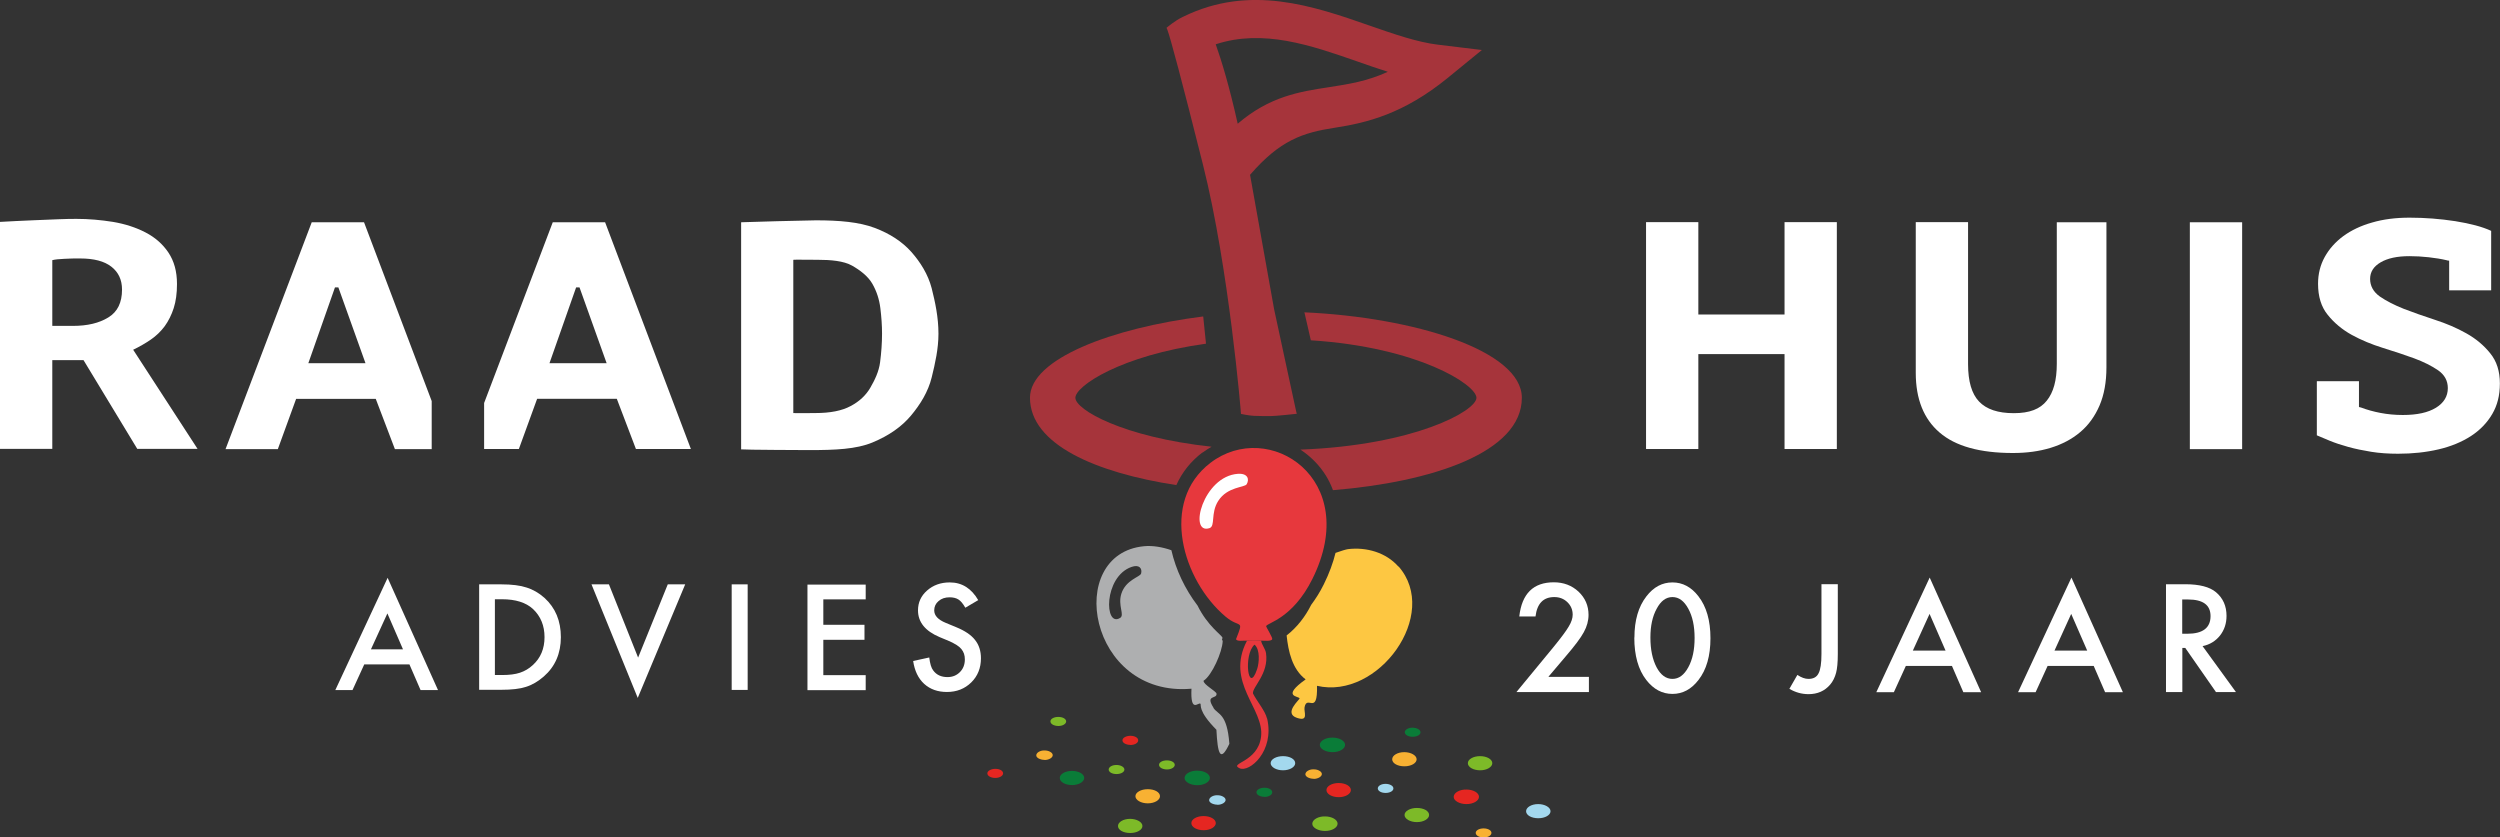 <?xml version="1.0" encoding="UTF-8"?>
<svg id="Laag_1" xmlns="http://www.w3.org/2000/svg" viewBox="0 0 206.51 69.18"><rect x="0" y="0" width="206.51" height="69.18" fill="#333333" stroke="none"/>
  <defs>
    <style>
      .cls-1 {
        fill: #0a7c38;
      }

      .cls-2 {
        fill: #a6343b;
      }

      .cls-3 {
        fill: #a3d8ee;
      }

      .cls-4 {
        fill: #e7383d;
      }

      .cls-5 {
        fill: #fff;
      }

      .cls-6 {
        fill: #fdc742;
      }

      .cls-7 {
        fill: #aeafb0;
      }

      .cls-8 {
        fill: #f8b133;
      }

      .cls-9 {
        fill: #e52621;
      }

      .cls-10 {
        fill: #7dba28;
      }
    </style>
  </defs>
  <path class="cls-2" d="M97.72,1.39c5.52-2.72,10.79-.89,15.43.73,2.01.7,3.91,1.36,5.62,1.57l3.64.44-2.84,2.32c-3.61,2.94-6.63,3.69-9.3,4.1-2.67.41-4.53,1.03-7.01,3.89l1.99,11.12,1.82,8.43.05.19s-1.73.19-2.14.19-.97,0-1.4-.02c-.43-.02-1.07-.16-1.07-.16,0-.13-.99-12.03-3.13-20.55-1.79-7.13-2.7-10.52-2.95-11.18l-.07-.16s.67-.59,1.36-.91ZM100.42,3.65c.46,1.29,1.12,3.43,1.82,6.57,2.63-2.26,5.12-2.65,7.55-3.02,1.61-.25,3.16-.49,4.85-1.27-.82-.26-1.66-.55-2.51-.85-3.84-1.34-7.79-2.71-11.71-1.42Z"/>
  <path class="cls-3" d="M106.99,63.04c0,.32-.45.59-1.01.59-.56,0-1.02-.27-1.02-.59,0-.32.46-.58,1.02-.58.57,0,1.01.25,1.01.58Z"/>
  <path class="cls-8" d="M116.01,63.3c-.57,0-1.01-.25-1.01-.58,0-.32.44-.59,1-.59.55,0,1.02.27,1.02.59,0,.32-.45.58-1.01.58Z"/>
  <path class="cls-1" d="M110.08,60.93c.56,0,1.03.27,1.03.6,0,.33-.48.61-1.05.6-.55,0-1.04-.27-1.04-.59,0-.37.54-.63,1.06-.61Z"/>
  <path class="cls-8" d="M95.82,65.77c0,.32-.45.59-1.01.59-.56,0-1.02-.27-1.02-.59,0-.32.46-.58,1.02-.58.57,0,1.01.25,1.01.58Z"/>
  <path class="cls-1" d="M98.91,63.66c.56,0,1.03.27,1.03.6,0,.33-.48.61-1.05.6-.55,0-1.04-.27-1.04-.59,0-.37.54-.63,1.06-.61Z"/>
  <path class="cls-10" d="M123.27,63.04c0,.32-.45.59-1,.59-.57,0-1.02-.26-1.02-.59,0-.32.45-.58,1.01-.58.56,0,1.01.26,1.01.58Z"/>
  <path class="cls-10" d="M118.05,67.32c0,.32-.45.59-1.01.59-.56,0-1.02-.27-1.02-.59,0-.32.46-.58,1.02-.58.57,0,1.01.25,1.01.58Z"/>
  <path class="cls-3" d="M127.07,67.59c-.57,0-1.01-.25-1.01-.58,0-.32.44-.59,1-.59.55,0,1.02.27,1.02.59,0,.32-.45.58-1.01.58Z"/>
  <path class="cls-9" d="M121.14,65.22c.56,0,1.03.27,1.03.6,0,.33-.48.61-1.05.6-.55,0-1.04-.27-1.04-.59,0-.37.54-.63,1.06-.61Z"/>
  <path class="cls-1" d="M89.56,64.26c0,.32-.45.59-1,.59-.57,0-1.02-.26-1.02-.59,0-.32.45-.58,1.01-.58.56,0,1.01.26,1.01.58Z"/>
  <path class="cls-10" d="M93.36,68.81c-.57,0-1.01-.25-1.01-.58,0-.32.44-.59,1-.59.55,0,1.02.27,1.02.59,0,.32-.45.58-1.01.58Z"/>
  <path class="cls-9" d="M111.59,65.26c0,.32-.45.59-1,.59-.57,0-1.02-.26-1.02-.59,0-.32.45-.58,1.01-.58.56,0,1.01.26,1.01.58Z"/>
  <path class="cls-10" d="M96.4,63.56c-.18,0-.34-.04-.47-.11-.12-.07-.19-.17-.19-.27,0-.21.29-.37.65-.37.36,0,.65.16.65.37,0,.21-.29.38-.64.38h0Z"/>
  <path class="cls-9" d="M93.37,61.53c-.17,0-.34-.04-.46-.11-.13-.07-.19-.17-.19-.27,0-.2.3-.37.66-.37.18,0,.34.04.46.11.12.07.18.16.18.27,0,.21-.29.38-.65.38h0Z"/>
  <path class="cls-10" d="M109.46,67.44c.56,0,1.03.27,1.03.6,0,.33-.48.61-1.05.6-.55,0-1.04-.27-1.04-.59,0-.37.54-.63,1.06-.61Z"/>
  <path class="cls-9" d="M100.43,67.99c0,.32-.45.59-1,.59-.57,0-1.02-.26-1.02-.59,0-.32.45-.58,1.01-.58.56,0,1.01.26,1.01.58Z"/>
  <path class="cls-10" d="M87.43,59.97c-.18,0-.34-.04-.47-.11-.12-.07-.19-.17-.19-.27,0-.21.29-.37.65-.37.36,0,.65.16.65.37,0,.21-.29.38-.64.38h0Z"/>
  <path class="cls-9" d="M82.21,64.26c-.17,0-.34-.04-.46-.11-.13-.07-.19-.17-.19-.27,0-.2.3-.37.66-.37.37,0,.64.16.64.37,0,.21-.29.38-.65.38h0Z"/>
  <path class="cls-10" d="M92.23,63.94c-.37,0-.64-.16-.65-.37,0-.21.28-.38.64-.38h0c.18,0,.34.04.46.11.13.07.2.17.2.27,0,.21-.29.37-.65.37h0Z"/>
  <path class="cls-8" d="M86.28,62.77c-.18,0-.36-.05-.49-.12-.12-.07-.19-.16-.19-.25,0-.24.34-.41.64-.41h.03c.2,0,.36.04.49.12.13.07.2.17.2.27,0,.21-.32.4-.68.4h0Z"/>
  <path class="cls-8" d="M122.56,69.18c-.18,0-.34-.04-.47-.11-.12-.07-.19-.17-.19-.27,0-.21.29-.37.65-.37s.65.16.65.37c0,.21-.29.38-.64.38h0Z"/>
  <path class="cls-1" d="M104.44,65.82c-.17,0-.34-.04-.46-.11-.13-.07-.19-.17-.19-.27,0-.2.3-.37.66-.37.18,0,.34.04.46.11.12.07.18.16.18.27,0,.21-.29.38-.65.38h0Z"/>
  <path class="cls-3" d="M114.46,65.5c-.37,0-.64-.16-.65-.37,0-.21.28-.38.64-.38h0c.18,0,.34.04.46.11.13.07.19.17.19.27,0,.21-.29.37-.65.37h0Z"/>
  <path class="cls-8" d="M108.51,64.33c-.18,0-.36-.05-.49-.12-.12-.07-.19-.16-.19-.25,0-.24.34-.41.64-.41h.03c.2,0,.36.04.49.12.13.07.2.17.2.27,0,.21-.32.4-.68.4h0Z"/>
  <path class="cls-1" d="M116.69,60.86c-.37,0-.64-.16-.65-.37,0-.21.28-.38.64-.38h0c.18,0,.34.04.46.11.13.07.2.17.2.27,0,.21-.29.37-.65.37h0Z"/>
  <path class="cls-3" d="M100.56,66.47c-.18,0-.36-.05-.49-.12-.12-.07-.19-.16-.19-.25,0-.24.34-.41.64-.41h.03c.2,0,.36.04.49.12.13.07.2.17.2.27,0,.21-.32.4-.68.4h0Z"/>
  <path class="cls-7" d="M100.24,58.46c-.71-1.11.3-.68.25-1.16-.02-.2-1.12-.77-1.07-1.07.68-.42,1.55-2.37,1.58-3.28l-.06-.13s.02-.05.04-.11c0,0,0-.02,0-.03-.06-.23-1.21-.94-2.06-2.66-1.03-1.35-1.79-2.95-2.16-4.57-.74-.26-1.55-.4-2.26-.33-6.6.64-4.61,12.51,3.92,11.77-.1,2.08.58,1.08.74,1.24.09.09-.25.56,1.32,2.15.1,1.97.31,2.77,1.07,1.16-.19-2.56-.95-2.39-1.32-2.97ZM94.25,47.39c-.08.27-1.26.51-1.62,1.65-.31.98.29,1.76-.1,2-1.32.84-1.38-3.4.94-4.21.65-.23.9.14.79.55Z"/>
  <path class="cls-5" d="M147.41,29.25h-7.12v7.84h-4.32v-18.74h4.32v7.63h7.12v-7.63h4.32v18.74h-4.32v-7.84Z"/>
  <path class="cls-5" d="M169.9,18.36h4.1v11.99c0,1.21-.19,2.26-.57,3.15-.38.88-.91,1.62-1.59,2.19-.68.58-1.5,1.01-2.44,1.3s-1.98.43-3.12.43c-2.73,0-4.75-.56-6.06-1.69-1.31-1.12-1.97-2.77-1.97-4.93v-12.45h4.32v11.72c0,1.43.3,2.46.91,3.1.61.64,1.56.96,2.87.96s2.17-.34,2.72-1.03c.56-.69.83-1.7.83-3.04v-11.72Z"/>
  <path class="cls-5" d="M191.39,31.49h3.47v2.13c.06.02.13.04.19.05.48.18,1.01.33,1.59.44s1.19.17,1.84.17c1.18,0,2.09-.2,2.74-.6.65-.4.98-.94.98-1.62,0-.61-.27-1.1-.8-1.47-.54-.37-1.2-.7-1.98-.99-.79-.29-1.65-.57-2.58-.86-.93-.29-1.8-.65-2.58-1.08s-1.45-.99-1.98-1.65c-.54-.66-.8-1.52-.8-2.57,0-.8.18-1.54.55-2.21.37-.67.88-1.24,1.54-1.73.66-.48,1.45-.86,2.38-1.12.92-.27,1.95-.4,3.09-.4,1.28,0,2.54.1,3.78.29,1.24.2,2.23.46,2.96.8v4.91h-3.47v-2.45c-.06,0-.13,0-.19-.03-.46-.11-.96-.19-1.5-.25-.54-.06-1.07-.09-1.59-.09-1.01,0-1.8.17-2.38.51-.58.34-.87.79-.87,1.37s.27,1.07.8,1.45c.54.37,1.2.71,1.98,1.02.79.3,1.65.61,2.58.91.93.3,1.8.67,2.58,1.11.79.44,1.45.99,1.98,1.65.54.66.8,1.49.8,2.49s-.21,1.81-.63,2.53c-.42.72-1.01,1.33-1.76,1.82-.76.49-1.65.86-2.68,1.1-1.03.24-2.14.36-3.34.36-.8,0-1.54-.05-2.22-.16s-1.31-.24-1.89-.4c-.58-.16-1.09-.33-1.53-.51-.44-.18-.8-.33-1.07-.45v-4.46Z"/>
  <path class="cls-5" d="M0,18.33c1.49-.09,4.33-.2,4.85-.22.52-.02,1.01-.03,1.45-.03,1.03,0,2.04.09,3.04.25,1,.17,1.89.46,2.68.87.79.41,1.42.96,1.89,1.66.47.7.71,1.56.71,2.6,0,.77-.09,1.43-.27,1.99-.18.56-.43,1.06-.74,1.49-.32.43-.7.8-1.15,1.11-.45.31-.94.59-1.46.84l5.32,8.19h-4.98l-4.44-7.33h-2.58v7.33H0v-18.76ZM6.62,21.35c-.44,0-.88,0-1.31.03-.43.02-.76.05-.99.11v5.43h1.7c1.2,0,2.17-.23,2.93-.7.76-.46,1.13-1.23,1.13-2.3,0-.8-.29-1.43-.88-1.89-.59-.46-1.45-.68-2.58-.68Z"/>
  <path class="cls-5" d="M61.22,18.36c.19-.02,5.67-.16,6.17-.16,1.95,0,3.57.14,4.85.62,1.28.48,2.29,1.15,3.04,1.99.75.85,1.38,1.85,1.68,3,.29,1.15.56,2.4.56,3.76,0,1.23-.27,2.44-.56,3.61-.29,1.18-.94,2.23-1.71,3.15-.77.92-1.83,1.66-3.18,2.22-1.35.56-3.09.63-5.21.63-.34,0-5.37-.02-5.64-.06v-18.76ZM67.55,21.46c-1.07,0-1.83-.02-2.02,0v12.66c.08.02,1.72,0,1.83,0,1.22,0,2.19-.19,2.91-.58.72-.38,1.26-.89,1.62-1.51.36-.62.71-1.33.81-2.11.1-.79.16-1.57.16-2.36,0-.68-.05-1.38-.14-2.11-.09-.73-.31-1.4-.66-2.01-.35-.61-.99-1.11-1.68-1.5-.69-.39-1.77-.48-2.84-.48Z"/>
  <path class="cls-5" d="M35.66,33.13l-5.59-14.77h-4.32l-7.12,18.74h4.32l1.51-4.15h6.58l1.58,4.15h3.04v-3.96ZM25.47,30l2.2-6.26h.28l2.24,6.26h-4.73Z"/>
  <path class="cls-5" d="M49.98,18.36h-4.32l-5.67,14.93v3.8h2.87l1.51-4.15h6.58l1.58,4.15h4.54l-7.09-18.74ZM45.39,30l2.2-6.26h.28l2.24,6.26h-4.73Z"/>
  <g>
    <path class="cls-5" d="M33.82,54.88h-3.73l-.97,2.12h-1.42l4.32-9.27,4.16,9.27h-1.44l-.92-2.12ZM33.29,53.64l-1.29-2.97-1.36,2.97h2.65Z"/>
    <path class="cls-5" d="M39.58,56.99v-8.72h1.83c.88,0,1.57.09,2.08.26.55.17,1.04.46,1.49.86.9.82,1.35,1.9,1.35,3.24s-.47,2.43-1.41,3.25c-.47.41-.96.7-1.48.86-.48.16-1.17.24-2.05.24h-1.81ZM40.89,55.76h.59c.59,0,1.08-.06,1.47-.19.39-.13.75-.34,1.06-.63.65-.59.97-1.36.97-2.31s-.32-1.73-.96-2.33c-.58-.53-1.43-.8-2.55-.8h-.59v6.25Z"/>
    <path class="cls-5" d="M50.3,48.27l2.41,6.05,2.45-6.05h1.44l-3.92,9.38-3.82-9.38h1.44Z"/>
    <path class="cls-5" d="M61.76,48.27v8.72h-1.32v-8.72h1.32Z"/>
    <path class="cls-5" d="M71.51,49.51h-3.5v2.1h3.4v1.24h-3.4v2.92h3.5v1.24h-4.81v-8.72h4.81v1.24Z"/>
    <path class="cls-5" d="M80.81,49.57l-1.07.63c-.2-.35-.39-.57-.57-.68-.19-.12-.43-.18-.73-.18-.37,0-.67.1-.91.31-.24.2-.36.46-.36.77,0,.43.32.77.95,1.03l.87.36c.71.29,1.23.64,1.55,1.05.33.41.49.92.49,1.52,0,.8-.27,1.47-.8,1.99-.54.53-1.21.79-2.01.79-.76,0-1.38-.22-1.88-.67-.49-.45-.79-1.08-.91-1.89l1.33-.29c.06.51.17.87.32,1.06.27.38.67.56,1.19.56.41,0,.75-.14,1.02-.41.27-.27.41-.62.41-1.05,0-.17-.02-.32-.07-.47-.05-.14-.12-.27-.22-.39-.1-.12-.23-.23-.39-.33s-.35-.2-.56-.3l-.84-.35c-1.19-.5-1.79-1.24-1.79-2.21,0-.66.25-1.2.75-1.64.5-.44,1.12-.67,1.87-.67,1.01,0,1.79.49,2.36,1.47Z"/>
  </g>
  <rect class="cls-5" x="180.89" y="18.36" width="4.32" height="18.74"/>
  <g>
    <path class="cls-5" d="M127.93,55.91h3.32v1.26h-5.99l3.09-3.75c.3-.37.56-.7.76-.97s.36-.5.47-.69c.22-.36.33-.69.33-.98,0-.42-.15-.76-.44-1.04-.29-.28-.65-.42-1.08-.42-.9,0-1.42.53-1.55,1.6h-1.34c.21-1.88,1.16-2.82,2.85-2.82.81,0,1.49.26,2.04.77.55.52.83,1.16.83,1.92,0,.48-.13.96-.39,1.43-.13.24-.32.53-.57.86s-.57.73-.96,1.18l-1.39,1.64Z"/>
    <path class="cls-5" d="M135.01,52.66c0-1.42.33-2.55.99-3.4.59-.77,1.31-1.15,2.15-1.15s1.56.38,2.15,1.15c.66.85.99,2,.99,3.46s-.33,2.61-.99,3.45c-.59.77-1.31,1.15-2.15,1.15s-1.56-.38-2.16-1.15c-.66-.85-.99-2.02-.99-3.51ZM136.33,52.66c0,.99.17,1.81.51,2.46.34.64.78.96,1.31.96s.96-.32,1.31-.96c.35-.64.52-1.44.52-2.42s-.17-1.78-.52-2.42c-.35-.64-.78-.96-1.31-.96s-.96.32-1.3.96c-.35.63-.52,1.43-.52,2.38Z"/>
  </g>
  <path class="cls-5" d="M151.81,48.26v5.77c0,.69-.05,1.2-.14,1.54-.1.38-.26.71-.49.98-.45.53-1.05.79-1.79.79-.56,0-1.09-.15-1.58-.44l.66-1.15c.33.22.63.33.92.33.4,0,.68-.15.83-.46.16-.3.24-.83.24-1.59v-5.77h1.35Z"/>
  <path class="cls-5" d="M161.25,55.01h-3.82l-.99,2.17h-1.45l4.41-9.47,4.25,9.47h-1.47l-.94-2.17ZM160.71,53.74l-1.32-3.03-1.38,3.03h2.71Z"/>
  <path class="cls-5" d="M172.96,55.01h-3.82l-.99,2.17h-1.45l4.41-9.47,4.25,9.47h-1.47l-.94-2.17ZM172.41,53.74l-1.32-3.03-1.38,3.03h2.71Z"/>
  <path class="cls-5" d="M181.94,53.37l2.76,3.8h-1.65l-2.54-3.65h-.24v3.65h-1.35v-8.91h1.58c1.18,0,2.03.22,2.55.66.58.49.87,1.14.87,1.95,0,.63-.18,1.17-.54,1.63-.36.45-.84.75-1.43.87ZM180.26,52.35h.43c1.27,0,1.91-.49,1.91-1.46,0-.91-.62-1.37-1.86-1.37h-.48v2.83Z"/>
  <g>
    <path class="cls-4" d="M104.17,52.92c-.34.02-.83.02-1.16,0-.33-.02-.82.09-.91-.12.68-1.73.33-.85-.87-1.87-3.52-2.97-5.48-9.46-1.24-12.7,4.8-3.67,12.54,1.31,8.42,9.59-1.64,3.3-3.75,3.63-3.82,3.9-.02.06.55.95.5,1.08-.08.2-.72.11-.91.12Z"/>
    <path class="cls-5" d="M102.25,39.14c.81-.06.98.44.73.86-.17.28-1.59.19-2.35,1.38-.65,1.02-.21,2.09-.73,2.25-1.76.55-.52-4.29,2.35-4.49Z"/>
  </g>
  <g>
    <path class="cls-2" d="M99.33,37.39c.24-.18.5-.34.75-.49-7.34-.79-11.25-3.07-11.25-4.04s3.75-3.5,10.79-4.47l-.23-2.25c-7.53.95-14.31,3.5-14.31,6.71,0,3.85,5.42,6.2,12.09,7.22.47-1.05,1.19-1.96,2.15-2.69Z"/>
    <path class="cls-2" d="M107.75,25.8l.53,2.31c8.9.57,13.68,3.68,13.68,4.75s-5.08,3.92-14.54,4.28c.83.55,1.56,1.27,2.1,2.14.2.32.41.73.59,1.21,8.17-.67,15.6-3.11,15.6-7.63,0-3.91-8.91-6.65-17.96-7.06Z"/>
  </g>
  <path class="cls-4" d="M104.66,59.35c-.14-.62-.87-1.47-1.16-2.07-.06-.53,1.32-1.63,1.08-3.32-.05-.36-.35-.68-.41-1.04-.34.02-.83.02-1.16,0-1.83,3.48,1.44,5.6,1.16,7.93-.25,2.13-2.69,2.18-1.78,2.61.8.38,2.91-1.39,2.28-4.11ZM103.63,53.25c.47.4.39,1.5.21,2.03-.74,2.2-1.15-1.22-.21-2.03Z"/>
  <path class="cls-6" d="M115.52,46.81c-1.03-1.18-2.65-1.63-4.17-1.45-.15.02-.59.15-1.03.31-.2.81-.51,1.67-.97,2.6-.33.67-.69,1.22-1.04,1.69-.49.98-1.17,1.86-2.03,2.53.14,1.32.46,2.79,1.57,3.63-2.06,1.47-.54,1.37-.5,1.57.02.1-1.36,1.23-.21,1.61.99.33.55-.5.62-.87.2-1.09,1.09.74,1.03-1.78,5.06,1.18,10.21-5.91,6.73-9.87Z"/>
</svg>